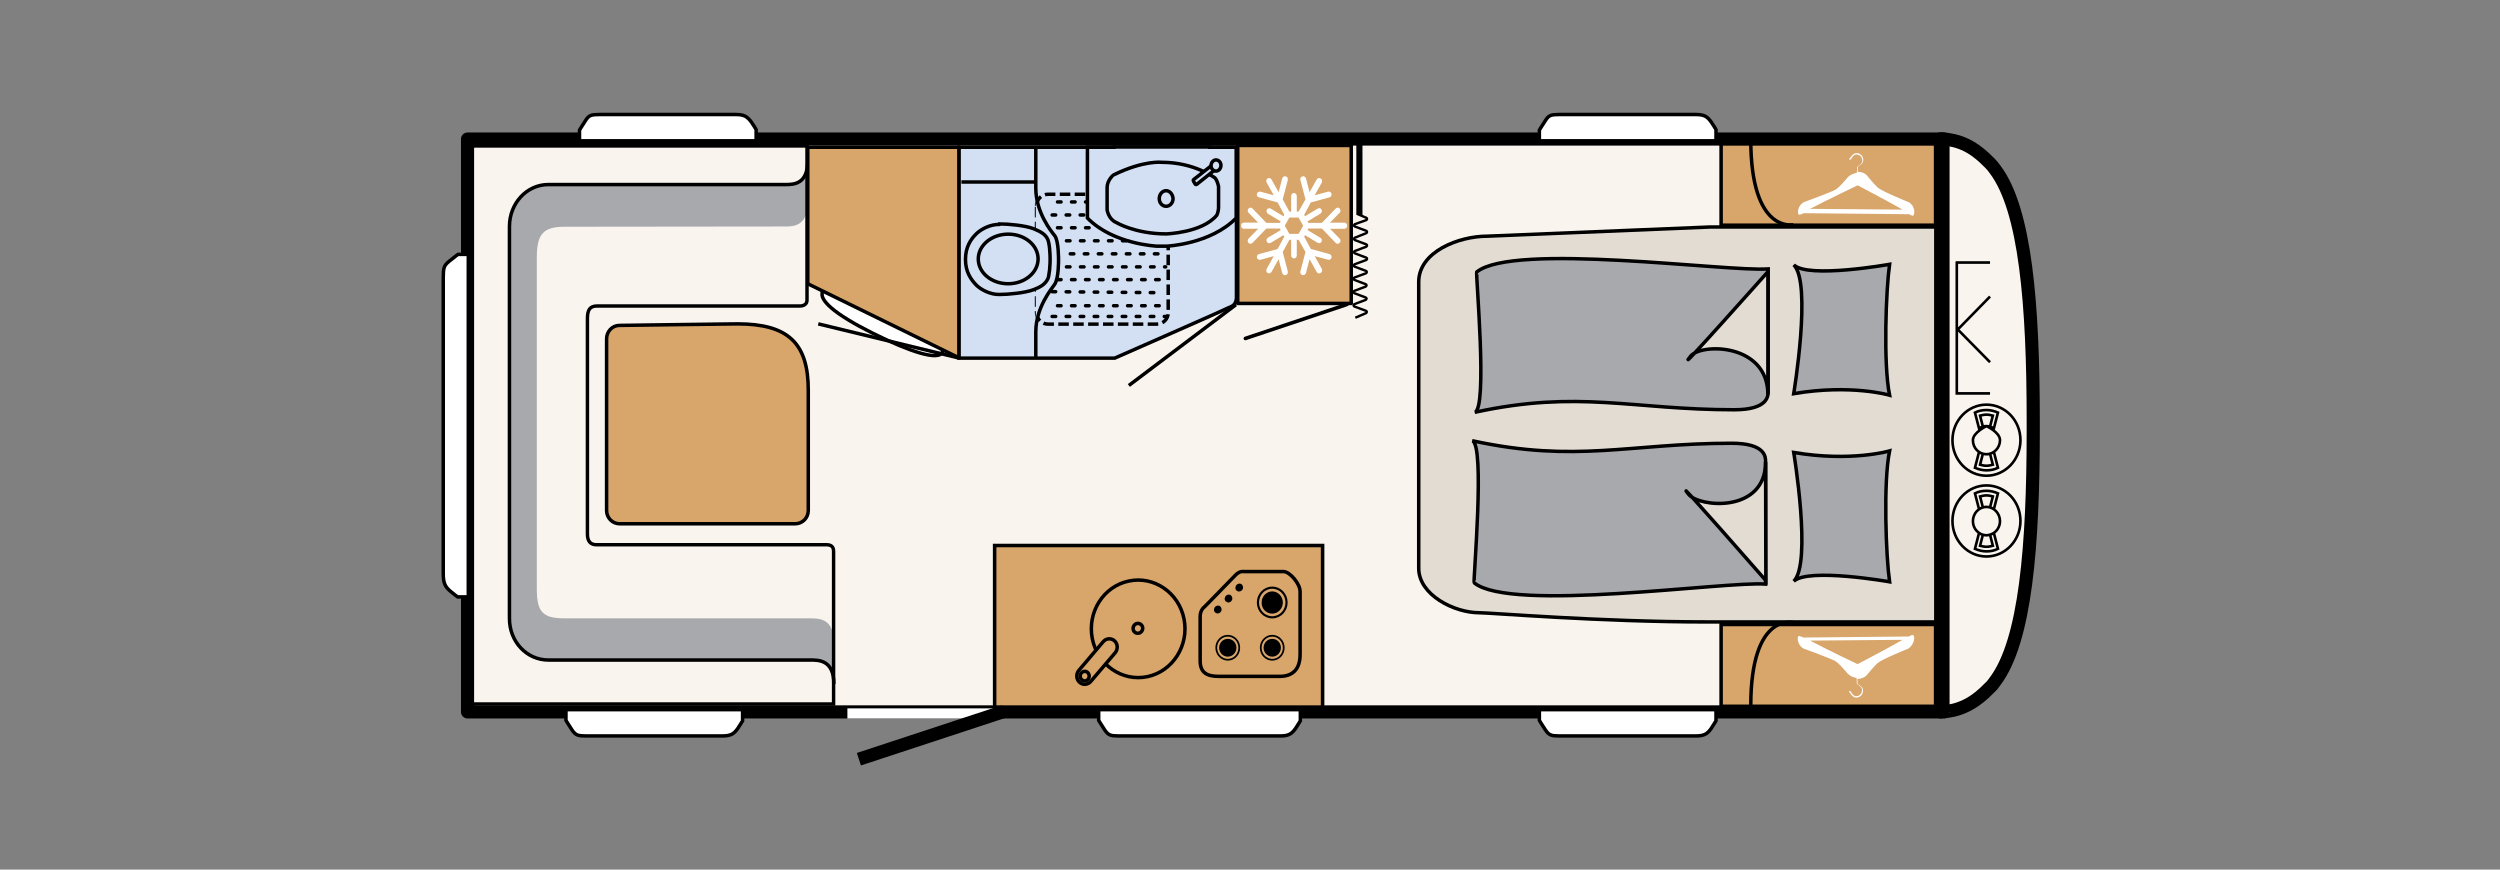 <?xml version="1.0" encoding="utf-8"?>
<!-- Generator: Adobe Illustrator 25.3.1, SVG Export Plug-In . SVG Version: 6.00 Build 0)  -->
<svg version="1.1" id="Ebene_1" xmlns="http://www.w3.org/2000/svg" xmlns:xlink="http://www.w3.org/1999/xlink" x="0px" y="0px"
	 viewBox="0 0 978 340.2" style="enable-background:new 0 0 978 340.2;" xml:space="preserve">
<rect x="0" y="0" width="978" height="340.2" fill="#808080" stroke="none"/>
<style type="text/css">
	.st0{clip-path:url(#SVGID_2_);fill:#E3DCD3;}
	.st1{clip-path:url(#SVGID_2_);fill:none;stroke:#000000;stroke-width:1.371;}
	.st2{clip-path:url(#SVGID_2_);fill:#F9F4EE;}
	.st3{clip-path:url(#SVGID_2_);fill:none;stroke:#000000;stroke-width:5.143;stroke-linecap:square;stroke-linejoin:round;}
	.st4{clip-path:url(#SVGID_2_);fill:#D8A56B;}
	.st5{clip-path:url(#SVGID_2_);fill:none;stroke:#000000;stroke-width:1.371;stroke-linecap:round;stroke-linejoin:round;}
	.st6{clip-path:url(#SVGID_2_);fill:none;stroke:#000000;stroke-width:1.425;stroke-linecap:round;stroke-linejoin:round;}
	.st7{clip-path:url(#SVGID_2_);fill:#FFFFFF;}
	.st8{clip-path:url(#SVGID_2_);fill:none;stroke:#000000;stroke-width:1.387;}
	.st9{clip-path:url(#SVGID_2_);fill:none;stroke:#000000;stroke-width:2.395;}
	.st10{clip-path:url(#SVGID_2_);fill:none;stroke:#000000;stroke-width:0.952;}
	.st11{clip-path:url(#SVGID_2_);fill:#A8A9AC;}
	.st12{clip-path:url(#SVGID_2_);fill:none;stroke:#000000;stroke-width:1.347;}
	.st13{clip-path:url(#SVGID_2_);fill:#D3E0F4;}
	.st14{clip-path:url(#SVGID_2_);fill:none;stroke:#000000;stroke-width:1.371;stroke-dasharray:4.114,1.714,4.114,1.714;}
	
		.st15{clip-path:url(#SVGID_2_);fill:none;stroke:#000000;stroke-width:1.371;stroke-linecap:round;stroke-dasharray:1.371,4.114,1.371,4.114;}
	.st16{clip-path:url(#SVGID_2_);}
	
		.st17{clip-path:url(#SVGID_2_);fill:none;stroke:#000000;stroke-width:0.686;stroke-linecap:round;stroke-linejoin:round;stroke-miterlimit:10;}
	.st18{clip-path:url(#SVGID_2_);fill:none;stroke:#000000;stroke-width:1.697;}
	
		.st19{clip-path:url(#SVGID_2_);fill:none;stroke:#000000;stroke-width:0.848;stroke-linecap:round;stroke-linejoin:round;stroke-miterlimit:10;}
	.st20{clip-path:url(#SVGID_2_);fill:none;stroke:#FFFFFF;stroke-width:3.967;}
	.st21{clip-path:url(#SVGID_2_);fill:none;stroke:#000000;stroke-width:5.143;}
	.st22{clip-path:url(#SVGID_2_);fill:none;stroke:#000000;stroke-width:1.029;}
</style>
<g>
	<defs>
		<rect id="SVGID_1_" x="163" y="0" width="815" height="340.2"/>
	</defs>
	<clipPath id="SVGID_2_">
		<use xlink:href="#SVGID_1_"  style="overflow:visible;"/>
	</clipPath>
	<path class="st0" d="M183,57.1v218.3l143.1,0v-59.7c0-1.9-1-2.6-2.8-2.6h-90c-2.3,0-3.5-1.4-3.5-4.1v-84.4c0-3.3,0.9-4.9,3.8-4.9
		h79.4c0,0,2.7,0.1,2.7-2.3V57.1H183z"/>
	<path class="st1" d="M183,57.1v218.3l143.1,0v-59.7c0-1.9-1-2.6-2.8-2.6h-90c-2.3,0-3.5-1.4-3.5-4.1v-84.4c0-3.3,0.9-4.9,3.8-4.9
		h79.4c0,0,2.7,0.1,2.7-2.3V57.1H183z"/>
	<rect x="182.9" y="54.4" class="st2" width="577.2" height="224.1"/>
	<path class="st2" d="M760.3,278.5c1.2-0.2,3.8-0.5,5.5-1.1c2.7-0.9,6.9-2.5,12.5-8.3c0.1-0.1,0.1-0.1,0.2-0.2
		c0.7-0.6,1.3-1.4,2-2.4c11.9-15.8,14.9-53,14.9-98.3v0v-0.1c0-0.6,0-1.1,0-1.7s0-1.1,0-1.7v-0.1v0c0-45.3-3-82.5-14.9-98.3
		c-0.6-0.9-1.3-1.7-2-2.4c-0.1-0.1-0.1-0.1-0.2-0.2c-5.6-5.8-9.7-7.4-12.5-8.3c-1.8-0.6-4.4-0.9-5.5-1.1c-0.8,0-1.1,0-1.1,0l0,14.6
		h0l0,97.5l0,97.5c0,0,0,0,0,0l0,14.6C759.2,278.5,759.6,278.5,760.3,278.5"/>
	<path class="st3" d="M760.3,278.5c1.2-0.2,3.8-0.5,5.5-1.1c2.7-0.9,6.9-2.5,12.5-8.3c0.1-0.1,0.1-0.1,0.2-0.2
		c0.7-0.6,1.3-1.4,2-2.4c11.9-15.8,14.9-53,14.9-98.3v0v-0.1c0-0.6,0-1.1,0-1.7s0-1.1,0-1.7v-0.1v0c0-45.3-3-82.5-14.9-98.3
		c-0.6-0.9-1.3-1.7-2-2.4c-0.1-0.1-0.1-0.1-0.2-0.2c-5.6-5.8-9.7-7.4-12.5-8.3c-1.8-0.6-4.4-0.9-5.5-1.1c-0.8,0-1.1,0-1.1,0l0,14.6
		h0l0,97.5l0,97.5c0,0,0,0,0,0l0,14.6C759.2,278.5,759.6,278.5,760.3,278.5z"/>
	<rect x="484.2" y="56.9" class="st4" width="44.4" height="61.8"/>
	<rect x="484.2" y="56.9" class="st5" width="44.4" height="61.8"/>
	<line class="st4" x1="526.9" y1="119.1" x2="487.2" y2="132.4"/>
	<line class="st6" x1="526.9" y1="119.1" x2="487.2" y2="132.4"/>
	<path class="st7" d="M504.4,93.8h0.7v6.1c0,0.6,0.5,1.2,1.1,1.2c0.6,0,1.1-0.5,1.1-1.2v-6.1h0.7l2.7,4.8l-2,7.6
		c-0.2,0.6,0.2,1.3,0.8,1.4c0.6,0.2,1.2-0.2,1.4-0.8l1.4-5.4l2.8,5c0.3,0.6,1,0.7,1.5,0.4c0.4-0.2,0.6-0.6,0.6-1
		c0-0.2,0-0.4-0.1-0.6l-2.8-5l5.2,1.4c0.6,0.2,1.2-0.2,1.4-0.8c0-0.1,0-0.2,0-0.3c0-0.5-0.3-1-0.8-1.1l-7.3-2l-2.6-4.8l0.3-0.6l5,3
		c0.5,0.3,1.2,0.1,1.5-0.4c0.1-0.2,0.1-0.4,0.1-0.6c0-0.4-0.2-0.8-0.6-1l-5-3l0.3-0.6h5.3l5.4,5.6c0.4,0.5,1.1,0.5,1.6,0
		c0.2-0.2,0.3-0.5,0.3-0.8c0-0.3-0.1-0.6-0.3-0.8l-3.8-3.9h5.6c0.6,0,1.1-0.5,1.1-1.2s-0.5-1.2-1.1-1.2h-5.6l3.8-3.9
		c0.2-0.2,0.3-0.5,0.3-0.8c0-0.3-0.1-0.6-0.3-0.8c-0.4-0.5-1.1-0.5-1.6,0l-5.4,5.6h-5.3l-0.3-0.6l5-3c0.4-0.2,0.6-0.6,0.6-1
		c0-0.2,0-0.4-0.1-0.6c-0.3-0.6-1-0.7-1.5-0.4l-5,3l-0.3-0.6l2.6-4.8l7.3-2c0.5-0.1,0.8-0.6,0.8-1.1c0-0.1,0-0.2,0-0.3
		c-0.2-0.6-0.8-1-1.4-0.8l-5.2,1.4l2.8-5c0.1-0.2,0.1-0.4,0.1-0.6c0-0.4-0.2-0.8-0.6-1c-0.5-0.3-1.2-0.1-1.5,0.4l-2.8,5l-1.4-5.4
		c-0.2-0.6-0.8-1-1.4-0.8c-0.6,0.2-1,0.8-0.8,1.4l2,7.6l-2.7,4.8h-0.7v-6.1c0-0.6-0.5-1.2-1.1-1.2c-0.6,0-1.1,0.5-1.1,1.2v6.1h-0.7
		l-2.6-4.8l2-7.6c0-0.1,0-0.2,0-0.3c0-0.5-0.3-1-0.8-1.1c-0.6-0.2-1.2,0.2-1.4,0.8l-1.4,5.4l-2.8-5c-0.3-0.6-1-0.7-1.5-0.4
		c-0.5,0.3-0.7,1-0.4,1.6l2.8,5l-5.2-1.4c-0.6-0.2-1.2,0.2-1.4,0.8c-0.2,0.6,0.2,1.3,0.8,1.4l7.3,2l2.6,4.8l-0.3,0.6l-5-3
		c-0.5-0.3-1.2-0.1-1.5,0.4c-0.3,0.6-0.1,1.3,0.4,1.6l5,3l-0.3,0.6h-5.3l-5.4-5.6c-0.4-0.5-1.1-0.5-1.6,0c-0.4,0.5-0.4,1.2,0,1.6
		l3.8,3.9h-5.6c-0.6,0-1.1,0.5-1.1,1.2s0.5,1.2,1.1,1.2h5.6l-3.8,3.9c-0.4,0.5-0.4,1.2,0,1.6c0.4,0.5,1.1,0.5,1.6,0l5.4-5.6h5.3
		L501,90l-5,3c-0.5,0.3-0.7,1-0.4,1.6c0.3,0.6,1,0.7,1.5,0.4l5-3l0.3,0.6l-2.6,4.8l-7.3,2c-0.6,0.2-0.9,0.8-0.8,1.4
		c0.2,0.6,0.8,1,1.4,0.8l5.2-1.4l-2.8,5c-0.3,0.6-0.1,1.3,0.4,1.6c0.5,0.3,1.2,0.1,1.5-0.4l2.8-5l1.4,5.4c0.2,0.6,0.8,1,1.4,0.8
		c0.5-0.1,0.8-0.6,0.8-1.1c0-0.1,0-0.2,0-0.3l-2-7.6L504.4,93.8z M504.4,91.5l-1.8-3.2l1.8-3.2h3.6l1.8,3.2l-1.8,3.2H504.4z"/>
	<path class="st4" d="M514.9,277c1.4,0,2.5,0.1,2.5-1.3v-62.3H389.1v62.3c0,1.4,1.1,1.3,2.5,1.3H514.9z"/>
	<path class="st8" d="M514.9,277c1.4,0,2.5,0.1,2.5-1.3v-62.3H389.1v62.3c0,1.4,1.1,1.3,2.5,1.3H514.9z"/>
	<line class="st9" x1="531.8" y1="56.6" x2="531.8" y2="84.1"/>
	<path class="st10" d="M531,83.7l3.5,1.5c0.4,0.2,0.4,0.6,0,0.9l-4.5,1.6c-0.4,0.3-0.4,0.7,0,0.9l4.5,1.7c0.4,0.2,0.4,0.7,0,0.9
		L530,93c-0.4,0.2-0.4,0.6,0,0.9l4.5,1.7c0.4,0.2,0.4,0.6,0,0.9l-4.5,1.7c-0.4,0.2-0.4,0.7,0,0.9l4.5,1.7c0.4,0.2,0.4,0.6,0,0.9
		l-4.6,1.7c-0.4,0.2-0.4,0.6,0,0.9l4.5,1.7c0.4,0.2,0.4,0.6,0,0.9l-4.6,1.7c-0.4,0.2-0.4,0.6,0,0.9l4.5,1.7c0.4,0.2,0.4,0.6,0,0.9
		l-4.5,1.7c-0.4,0.2-0.4,0.7,0,0.9l4.5,1.7c0.4,0.2,0.4,0.6,0,0.9l-4.5,1.7c-0.4,0.2-0.4,0.6,0,0.9l4.6,1.7c0.4,0.2,0.4,0.6,0,0.9
		l-4.2,1.8"/>
	<rect x="673.3" y="56.1" class="st4" width="83.9" height="32"/>
	<rect x="673.3" y="56.1" class="st1" width="83.9" height="32"/>
	<path class="st7" d="M746.7,79.1c-0.2-0.1-10.2-4.1-12.1-5.7c-1.1-1-3.7-4-4.3-4.8c-0.6-0.8-2.1-1.4-3.5-1.4c0,0,0,0-0.1,0l0.1-2
		c0.2-0.2,0.9-0.7,1.5-1.1c0.4-0.4,0.7-1.1,0.6-1.8c-0.1-0.9-0.6-1.7-1.4-2.1c-1.6-0.8-2.6,0.2-3,0.6c-0.1,0.1-0.2,0.3-0.4,0.5
		c-0.1,0.2-0.4,0.6-0.5,0.7c0,0,0,0,0,0c-0.1,0-0.2,0.1-0.2,0.2c0,0.1,0.1,0.2,0.2,0.3c0.3,0.1,0.6-0.3,0.9-0.8
		c0.1-0.2,0.2-0.4,0.3-0.5c0.4-0.5,1.2-1.1,2.5-0.5c0.7,0.3,1.1,1,1.2,1.8c0.1,0.6-0.1,1.2-0.4,1.5c-0.6,0.5-1.5,1.2-1.5,1.2
		c-0.1,0-0.1,0.1-0.1,0.2l-0.1,2.2c-1.3,0.2-2.7,0.9-3.4,1.6c-0.8,0.8-3,3.7-4.8,4.9c-1.5,1-12.4,4.9-12.6,5
		c-2.3,1.3-2.6,4.2-1.9,4.9c0.2,0.1,0.9-0.1,1.9-0.6l41.2,0.4c0.8,0.4,1.4,0.7,1.6,0.6C749.2,83.7,749.2,80.5,746.7,79.1
		 M708.1,81.7c6.7-3.5,18.6-9.2,18.6-9.2s11.3,5.9,17.6,9.5L708.1,81.7z"/>
	<rect x="673.3" y="244.3" class="st4" width="83.9" height="32"/>
	<rect x="673.3" y="244.3" class="st1" width="83.9" height="32"/>
	<path class="st7" d="M748.3,248.4c-0.2-0.1-0.8,0.2-1.6,0.6l-41.2,0.4c-1.1-0.5-1.8-0.7-1.9-0.6c-0.7,0.6-0.4,3.6,1.9,4.9
		c0.2,0.1,11.1,4,12.6,5c1.8,1.2,4,4.1,4.8,4.9c0.7,0.7,2.1,1.5,3.4,1.6l0.1,2.2c0,0.1,0,0.1,0.1,0.2c0,0,0.9,0.6,1.5,1.2
		c0.3,0.3,0.5,0.8,0.4,1.5c-0.1,0.8-0.5,1.4-1.2,1.8c-1.3,0.6-2.1-0.1-2.5-0.5c-0.1-0.1-0.2-0.3-0.3-0.5c-0.3-0.5-0.6-0.9-0.9-0.8
		c-0.1,0-0.2,0.1-0.2,0.3c0,0.1,0.1,0.2,0.2,0.2c0,0,0,0,0,0c0.1,0,0.4,0.4,0.5,0.7c0.1,0.2,0.2,0.4,0.4,0.5c0.4,0.4,1.4,1.4,3,0.6
		c0.8-0.4,1.3-1.2,1.4-2.1c0.1-0.8-0.1-1.5-0.6-1.8c-0.5-0.5-1.2-1-1.5-1.1l-0.1-2c0,0,0,0,0.1,0c1.4,0,2.9-0.7,3.5-1.4
		c0.6-0.8,3.2-3.8,4.3-4.8c1.9-1.6,11.9-5.6,12.1-5.7C749.2,251.8,749.2,248.6,748.3,248.4 M744.3,250.3c-6.3,3.6-17.6,9.5-17.6,9.5
		s-11.9-5.6-18.6-9.2L744.3,250.3z"/>
	<path class="st0" d="M581.7,92.4c-10.9,0-26.7,6-26.7,17.9c0,0,0,104.3,0,112c0,10.5,14,17.4,23.6,17.4c4.6,0,47,3.6,89.3,3.6h89.4
		V88.8H669L581.7,92.4z"/>
	<path class="st1" d="M581.7,92.4c-10.9,0-26.7,6-26.7,17.9c0,0,0,104.3,0,112c0,10.5,14,17.4,23.6,17.4c4.6,0,47,3.6,89.3,3.6h89.4
		V88.8H669L581.7,92.4z"/>
	<path class="st11" d="M739.2,227.6c-1.4-9.9-2.5-38.8,0-51.2c0,0-15.1,4.4-37.5,0.6c0,0,7.2,43.4,0,50.4
		C707.3,222,739.2,227.6,739.2,227.6"/>
	<path class="st1" d="M739.2,227.6c-1.4-9.9-2.5-38.8,0-51.2c0,0-15.1,4.4-37.5,0.6c0,0,7.2,43.4,0,50.4
		C707.3,222,739.2,227.6,739.2,227.6z"/>
	<path class="st11" d="M739.2,103.4c-1.4,9.9-2.5,38.8,0,51.2c0,0-15.1-4.4-37.5-0.6c0,0,7.2-43.4,0-50.4
		C707.3,109.1,739.2,103.4,739.2,103.4"/>
	<path class="st1" d="M739.2,103.4c-1.4,9.9-2.5,38.8,0,51.2c0,0-15.1-4.4-37.5-0.6c0,0,7.2-43.4,0-50.4
		C707.3,109.1,739.2,103.4,739.2,103.4z"/>
	<path class="st11" d="M690.7,228.5c-15.9-1.2-99.8,11.2-114-0.5c-0.5-0.4,4.4-54.4-0.8-55.6c40.9,8.9,61.5,1,101.5,1
		c13.4,0,13.3,5.5,13.3,7.2V228.5z"/>
	<path class="st1" d="M690.7,228.5c-15.9-1.2-99.8,11.2-114-0.5c-0.5-0.4,4.4-54.4-0.8-55.6c40.9,8.9,61.5,1,101.5,1
		c13.4,0,13.3,5.5,13.3,7.2V228.5z"/>
	<path class="st0" d="M690.7,180.7l0.1,46.4c0,0-38.1-43.5-30.2-33.7C664.7,198.5,690.7,200.9,690.7,180.7"/>
	<path class="st1" d="M690.7,180.7l0.1,46.4c0,0-38.1-43.5-30.2-33.7C664.7,198.5,690.7,200.9,690.7,180.7z"/>
	<path class="st11" d="M691.6,105.2c-15.9,1.2-99.7-10.5-113.9,1.2c-0.5,0.4,4.4,53.7-0.8,54.9c40.9-8.9,61.4-1,101.5-1
		c13.4,0,13.3-5.5,13.3-7.2V105.2z"/>
	<path class="st1" d="M691.6,105.2c-15.9,1.2-99.7-10.5-113.9,1.2c-0.5,0.4,4.4,53.7-0.8,54.9c40.9-8.9,61.4-1,101.5-1
		c13.4,0,13.3-5.5,13.3-7.2V105.2z"/>
	<path class="st0" d="M691.6,154.4v-48.1c0,0-38.1,42.8-30.2,33C665.5,134.2,691.6,134.2,691.6,154.4"/>
	<path class="st1" d="M691.6,154.4v-48.1c0,0-38.1,42.8-30.2,33C665.5,134.2,691.6,134.2,691.6,154.4z"/>
	<path class="st1" d="M701.6,87.9c0,0-16.7,3.8-16.7-33.3 M701.6,243.6c0,0-16.7-4.5-16.7,32.6"/>
	<path class="st11" d="M317,258.2c3.4,0,9.2,0,9.2,9.4v-16.3c0-9.4-5.8-9.4-9.2-9.4h-96.1c-8.4,0-10.9-2.3-10.9-11.4V100.7
		c0-9.1,2.5-12,10.9-12l86.3-0.1c3.4,0,8.8-0.2,8.8-9.6V62.7c0,9.4-5.4,9.5-8.8,9.5h-92.7c-8.4,0-15.2,7.3-15.2,16.4V242
		c0,9.1,6.8,16.2,15.2,16.2H317z"/>
	<path class="st1" d="M316,62.7c0,9.4-5.4,9.5-8.8,9.5h-92.7c-8.4,0-15.2,7.3-15.2,16.4V242c0,9.1,6.8,16.2,15.2,16.2H317
		c3.4,0,9.2,0,9.2,9.4"/>
	<path class="st12" d="M183,57.1v218.3l143.1,0v-59.7c0-1.9-1-2.6-2.8-2.6h-90c-2.3,0-3.5-1.4-3.5-4.1v-84.4c0-3.3,0.9-4.9,3.8-4.9
		h79.4c0,0,2.7,0.1,2.7-2.3V57.1H183z"/>
	<path class="st7" d="M321.8,114.1c-1.5,3.2,4.5,8.7,19.5,16.2c15,7.5,25.7,10.8,27.3,7.6c1.8-4-8.3-8.6-23.3-16.1
		C330.2,114.2,323.7,110.1,321.8,114.1"/>
	<path class="st1" d="M321.8,114.1c-1.5,3.2,4.5,8.7,19.5,16.2c15,7.5,25.7,10.8,27.3,7.6c1.8-4-8.3-8.6-23.3-16.1
		C330.2,114.2,323.7,110.1,321.8,114.1z"/>
	<polygon class="st4" points="316,111 316,57.6 375.2,57.6 375.2,140 	"/>
	<polygon class="st5" points="316,111 316,57.6 375.2,57.6 375.2,140 	"/>
	<line class="st1" x1="320.1" y1="126.7" x2="374.9" y2="140"/>
	<path class="st4" d="M316.2,152.7c0-18.4-7.8-26-27.7-26c-6.2,0-34.5,0.5-46.2,0.6c-2.8,0-5,2.4-5,5.2v67.2c0,2.9,2.3,5.2,5.1,5.2
		h68.7c2.8,0,5.1-2.3,5.1-5.2V152.7z"/>
	<path class="st5" d="M316.2,152.7c0-18.4-7.8-26-27.7-26c-6.2,0-34.5,0.5-46.2,0.6c-2.8,0-5,2.4-5,5.2v67.2c0,2.9,2.3,5.2,5.1,5.2
		h68.7c2.8,0,5.1-2.3,5.1-5.2V152.7z"/>
	<path class="st13" d="M483.7,57.6v58.9c0,0,0,2.4-1.8,3.3c-2.3,1.2-45.6,20.2-45.6,20.2l-0.2,0.1h-60.9l0-82.5H483.7z"/>
	<path class="st1" d="M483.7,57.6v58.9c0,0,0,2.4-1.8,3.3c-2.3,1.2-45.6,20.2-45.6,20.2l-0.2,0.1h-60.9l0-82.5H483.7z"/>
	<line class="st13" x1="483.5" y1="119.2" x2="441.7" y2="150.8"/>
	<path class="st1" d="M405.2,71.2h-29.1 M483.5,119.2l-41.9,31.6"/>
	<path class="st13" d="M405.5,80.5c0-2.5,2-4.5,4.5-4.5h42.5c2.5,0,4.5,2,4.5,4.5v41.8c0,2.5-2,4.5-4.5,4.5h-42.5
		c-2.5,0-4.5-2-4.5-4.5V80.5z"/>
	<path class="st14" d="M405.5,80.5c0-2.5,2-4.5,4.5-4.5h42.5c2.5,0,4.5,2,4.5,4.5v41.8c0,2.5-2,4.5-4.5,4.5h-42.5
		c-2.5,0-4.5-2-4.5-4.5V80.5z"/>
	<path class="st15" d="M411.6,123.8H456 M413.7,79h41.7 M418.7,99.3h36.6 M413.7,89.1h41.7 M417.2,94.2h38.1 M411.6,84.1H456
		 M417.2,104.4H456 M411.6,114.1l41.6,0.4 M413.7,119.6H456 M413.7,109.4H456"/>
	<path class="st13" d="M405.2,57.5l0,16.1c0,9.6,6.2,17.1,7.4,18.6c1.6,2,1.5,9.6,1.5,9.6s0.1,7-1.5,9.4c-1.2,1.8-7.4,9-7.4,18.7
		l0,10.1"/>
	<path class="st1" d="M405.2,57.5l0,16.1c0,9.6,6.2,17.1,7.4,18.6c1.6,2,1.5,9.6,1.5,9.6s0.1,7-1.5,9.4c-1.2,1.8-7.4,9-7.4,18.7
		l0,10.1"/>
	<path class="st13" d="M391,87.8c-3.5-0.1-7.1,1.8-8.9,3.5c-2.3,2.2-4.4,5.3-4.4,10.1c0,0,0,0.1,0,0.1c0,0,0,0.1,0,0.1
		c0,4.7,2.1,7.8,4.4,10.1c1.8,1.7,5.4,3.6,8.9,3.5c0,0,0.1,0,0.1,0c3.3,0,10-0.6,13.3-1.9c2.9-1.1,4.5-2.2,5.5-4.2
		c0.2-0.4,0.3-0.9,0.4-1.4c0,0,0,0,0-0.1c0.1-0.4,0.2-1.1,0.3-2c0.2-1.9,0.2-3.8,0.2-3.8s0-0.1,0-0.4c0-0.2,0-0.4,0-0.4
		s0-1.9-0.2-3.8c-0.1-0.9-0.2-1.7-0.3-2c0,0,0,0,0-0.1c-0.1-0.6-0.3-1-0.4-1.4c-0.9-2-2.6-3-5.5-4.2c-3.3-1.3-10-1.9-13.3-1.9
		C391.1,87.8,391.1,87.8,391,87.8"/>
	<path class="st1" d="M391,87.8c-3.5-0.1-7.1,1.8-8.9,3.5c-2.3,2.2-4.4,5.3-4.4,10.1c0,0,0,0.1,0,0.1c0,0,0,0.1,0,0.1
		c0,4.7,2.1,7.8,4.4,10.1c1.8,1.7,5.4,3.6,8.9,3.5c0,0,0.1,0,0.1,0c3.3,0,10-0.6,13.3-1.9c2.9-1.1,4.5-2.2,5.5-4.2
		c0.2-0.4,0.3-0.9,0.4-1.4c0,0,0,0,0-0.1c0.1-0.4,0.2-1.1,0.3-2c0.2-1.9,0.2-3.8,0.2-3.8s0-0.1,0-0.4c0-0.2,0-0.4,0-0.4
		s0-1.9-0.2-3.8c-0.1-0.9-0.2-1.7-0.3-2c0,0,0,0,0-0.1c-0.1-0.6-0.3-1-0.4-1.4c-0.9-2-2.6-3-5.5-4.2c-3.3-1.3-10-1.9-13.3-1.9
		C391.1,87.8,391.1,87.8,391,87.8z"/>
	<path class="st13" d="M394.4,91.6c-6.5,0-11.7,4.4-11.7,9.7c0,5.4,5.2,9.7,11.7,9.7c6.5,0,11.7-4.4,11.7-9.7
		C406.1,95.9,400.9,91.6,394.4,91.6"/>
	<path class="st1" d="M394.4,91.6c-6.5,0-11.7,4.4-11.7,9.7c0,5.4,5.2,9.7,11.7,9.7c6.5,0,11.7-4.4,11.7-9.7
		C406.1,95.9,400.9,91.6,394.4,91.6z"/>
	<path class="st13" d="M454.5,57.5l-18.7,0v0.1l-10.4,0v27.7c10.1,10.3,27.2,11,27.2,11c0.7,0,1.3,0,1.9,0c0.6,0,1.3,0,1.9,0
		c0,0,17.1-0.7,27.2-11V57.6l-10.4,0v-0.1L454.5,57.5z"/>
	<path class="st1" d="M456.2,74.6c-1.5,0-2.7,1.4-2.7,3.1c0,1.7,1.2,3,2.7,3c1.5,0,2.7-1.4,2.7-3C458.8,76,457.6,74.6,456.2,74.6z
		 M433.1,73.4v8.7c0,0,0.5,3.6,3.5,4.9c0,0,7.4,4.5,19.6,4.5c0,0,14.1-0.4,19.8-7.3c0,0,0.7-1.3,0.7-3.2V73c0,0-0.4-2.3-1.4-3.4
		c0,0-8.1-6.1-20.7-6.1c0,0-7.1-0.9-18.9,4.9C435.6,68.4,433.1,70.4,433.1,73.4z M454.5,57.5l-18.7,0v0.1l-10.4,0v27.7
		c10.1,10.3,27.2,11,27.2,11c0.7,0,1.3,0,1.9,0c0.6,0,1.3,0,1.9,0c0,0,17.1-0.7,27.2-11V57.6l-10.4,0v-0.1L454.5,57.5z"/>
	<path class="st13" d="M473.9,64.8l-6.9,5.4c0,0-0.4,0.2-0.1,0.7l0.6,1c0,0,0.2,0.6,0.8,0.1l6.9-5.5L473.9,64.8z"/>
	<path class="st1" d="M473.9,64.8l-6.9,5.4c0,0-0.4,0.2-0.1,0.7l0.6,1c0,0,0.2,0.6,0.8,0.1l6.9-5.5L473.9,64.8z"/>
	<path class="st13" d="M473.8,64.4c0.2-1.2,1.2-2,2.2-1.8c1.1,0.2,1.8,1.3,1.6,2.5c-0.2,1.2-1.2,2-2.2,1.8
		C474.3,66.7,473.6,65.6,473.8,64.4"/>
	<path class="st1" d="M486.6,223.6l8.2,0h7.3c2.5,0,6.5,4.8,6.5,7.8V256c0,5.8-2.9,8.6-8,8.6h-23.7c-4.6,0-7.4-1.3-7.4-6.1
		c0,0,0-14.7,0-17.3c0-2.7,1.7-3.8,1.7-3.8s10.6-10.8,12.2-12.5C485.1,223.2,486.6,223.6,486.6,223.6z M473.8,64.4
		c0.2-1.2,1.2-2,2.2-1.8c1.1,0.2,1.8,1.3,1.6,2.5c-0.2,1.2-1.2,2-2.2,1.8C474.3,66.7,473.6,65.6,473.8,64.4z"/>
	<path class="st16" d="M480.3,256.2c1.5,0,2.7-1.3,2.7-2.8c0-1.6-1.2-2.8-2.7-2.8c-1.5,0-2.7,1.3-2.7,2.8
		C477.6,254.9,478.8,256.2,480.3,256.2"/>
	<path class="st1" d="M480.3,256.2c1.5,0,2.7-1.3,2.7-2.8c0-1.6-1.2-2.8-2.7-2.8c-1.5,0-2.7,1.3-2.7,2.8
		C477.6,254.9,478.8,256.2,480.3,256.2z"/>
	<path class="st17" d="M480.3,258.1c2.5,0,4.5-2.1,4.5-4.7c0-2.6-2-4.7-4.5-4.7c-2.5,0-4.5,2.1-4.5,4.7
		C475.8,256,477.9,258.1,480.3,258.1z"/>
	<path class="st16" d="M497.7,239.2c1.8,0,3.3-1.6,3.3-3.5c0-1.9-1.5-3.5-3.3-3.5c-1.8,0-3.3,1.6-3.3,3.5
		C494.3,237.6,495.8,239.2,497.7,239.2"/>
	<path class="st18" d="M497.7,239.2c1.8,0,3.3-1.6,3.3-3.5c0-1.9-1.5-3.5-3.3-3.5c-1.8,0-3.3,1.6-3.3,3.5
		C494.3,237.6,495.8,239.2,497.7,239.2z"/>
	<path class="st19" d="M497.7,241.5c3.1,0,5.6-2.6,5.6-5.8c0-3.2-2.5-5.8-5.6-5.8c-3.1,0-5.6,2.6-5.6,5.8
		C492.1,238.9,494.6,241.5,497.7,241.5z"/>
	<path class="st16" d="M497.7,256.2c1.5,0,2.7-1.3,2.7-2.8c0-1.6-1.2-2.8-2.7-2.8c-1.5,0-2.7,1.3-2.7,2.8
		C495,254.9,496.2,256.2,497.7,256.2"/>
	<path class="st1" d="M497.7,256.2c1.5,0,2.7-1.3,2.7-2.8c0-1.6-1.2-2.8-2.7-2.8c-1.5,0-2.7,1.3-2.7,2.8
		C495,254.9,496.2,256.2,497.7,256.2z"/>
	<path class="st17" d="M497.7,258.1c2.5,0,4.5-2.1,4.5-4.7s-2-4.7-4.5-4.7c-2.5,0-4.5,2.1-4.5,4.7S495.2,258.1,497.7,258.1z"/>
	<path class="st16" d="M476.3,240c0.8,0,1.5-0.6,1.6-1.5c0-0.9-0.6-1.6-1.4-1.6c-0.8,0-1.5,0.6-1.6,1.5
		C474.8,239.2,475.4,239.9,476.3,240"/>
	<path class="st16" d="M484.7,231.4c0.8,0,1.5-0.6,1.6-1.5c0-0.9-0.6-1.6-1.4-1.6c-0.8,0-1.5,0.6-1.6,1.5
		C483.2,230.7,483.9,231.4,484.7,231.4"/>
	<path class="st16" d="M480.5,235.7c0.8,0,1.5-0.6,1.6-1.5c0-0.9-0.6-1.6-1.4-1.6c-0.8,0-1.5,0.6-1.6,1.5
		C479,234.9,479.6,235.6,480.5,235.7"/>
	<path class="st1" d="M444.8,243.9c-1,0.2-1.7,1.3-1.5,2.3c0.2,1.1,1.2,1.7,2.2,1.5c1-0.2,1.7-1.3,1.5-2.3
		C446.8,244.4,445.8,243.7,444.8,243.9z M427.3,249.8c2,10.3,11.7,17,21.6,14.9c9.9-2.1,16.3-12.2,14.3-22.5
		c-2-10.3-11.7-17-21.6-14.9C431.6,229.4,425.3,239.5,427.3,249.8z M427.3,249.8c2,10.3,11.7,17,21.6,14.9
		c9.9-2.1,16.3-12.2,14.3-22.5c-2-10.3-11.7-17-21.6-14.9C431.6,229.4,425.3,239.5,427.3,249.8z M427.3,249.8
		c2,10.3,11.7,17,21.6,14.9c9.9-2.1,16.3-12.2,14.3-22.5c-2-10.3-11.7-17-21.6-14.9C431.6,229.4,425.3,239.5,427.3,249.8z"/>
	<path class="st4" d="M431.6,251c1.1-1.3,3.1-1.5,4.4-0.3c1.3,1.2,1.4,3.2,0.3,4.6l-9.6,11.3c-1.1,1.3-3.1,1.5-4.4,0.3
		c-1.3-1.2-1.4-3.2-0.3-4.6L431.6,251z"/>
	<path class="st1" d="M431.6,251c1.1-1.3,3.1-1.5,4.4-0.3c1.3,1.2,1.4,3.2,0.3,4.6l-9.6,11.3c-1.1,1.3-3.1,1.5-4.4,0.3
		c-1.3-1.2-1.4-3.2-0.3-4.6L431.6,251z"/>
	<path class="st4" d="M425.5,263.1c-0.7-0.7-1.8-0.6-2.5,0.2c-0.6,0.8-0.6,1.9,0.2,2.6c0.7,0.7,1.8,0.6,2.5-0.2
		C426.3,264.9,426.2,263.8,425.5,263.1"/>
	<path class="st1" d="M425.5,263.1c-0.7-0.7-1.8-0.6-2.5,0.2c-0.6,0.8-0.6,1.9,0.2,2.6c0.7,0.7,1.8,0.6,2.5-0.2
		C426.3,264.9,426.2,263.8,425.5,263.1z"/>
	<rect x="182.9" y="54.4" class="st3" width="577.2" height="224.1"/>
	<line class="st20" x1="331.5" y1="279.1" x2="388.7" y2="279.1"/>
	<line class="st21" x1="336" y1="297" x2="392.5" y2="278.4"/>
	<path class="st22" d="M778.5,141.7l-12.9-13.1 M765.5,129.3l13-13.3 M778.5,102.7l-13.4,0 M778.5,153.9l-13,0l0-51.5 M777.1,209.4
		c2.9,0,5.3-2.5,5.3-5.5c0-3.1-2.4-5.6-5.3-5.6c-2.9,0-5.3,2.5-5.3,5.6C771.8,206.9,774.2,209.4,777.1,209.4z M777.1,209.4
		c-1.1,0-2-0.3-2.9-0.9l-1.6,6.2c1.4,0.6,2.9,1,4.5,1c1.6,0,3.1-0.3,4.5-1l-1.6-6.2C779.1,209,778.1,209.4,777.1,209.4z
		 M777.1,209.4c-0.5,0-0.9-0.1-1.4-0.2l-1.1,4.3c0.8,0.2,1.6,0.4,2.5,0.4c0.9,0,1.7-0.2,2.5-0.4l-1.1-4.3
		C778,209.3,777.6,209.4,777.1,209.4z M777.1,198.3c1.1,0,2,0.3,2.9,0.9l1.6-6.2c-1.4-0.6-2.9-1-4.5-1c-1.6,0-3.1,0.3-4.5,1l1.6,6.2
		C775.1,198.6,776,198.3,777.1,198.3z M777.1,198.3c0.5,0,0.9,0.1,1.4,0.2l1.1-4.3c-0.8-0.2-1.6-0.4-2.5-0.4c-0.9,0-1.7,0.2-2.5,0.4
		l1.1,4.3C776.2,198.4,776.6,198.3,777.1,198.3z M777.1,217.7c7.3,0,13.3-6.2,13.3-13.9c0-7.7-5.9-13.9-13.3-13.9
		c-7.3,0-13.3,6.2-13.3,13.9C763.8,211.5,769.8,217.7,777.1,217.7z M777.1,177.7c2.9,0,5.3-2.5,5.3-5.5c0-3.1-5.3-5.5-5.3-5.5
		s-5.3,2.5-5.3,5.5C771.8,175.3,774.2,177.7,777.1,177.7z M777.1,177.7c-1.1,0-2-0.3-2.9-0.9l-1.6,6.2c1.4,0.6,2.9,1,4.5,1
		c1.6,0,3.1-0.3,4.5-1l-1.6-6.2C779.1,177.4,778.1,177.7,777.1,177.7z M777.1,177.7c-0.5,0-0.9-0.1-1.4-0.2l-1.1,4.3
		c0.8,0.2,1.6,0.4,2.5,0.4c0.9,0,1.7-0.2,2.5-0.4l-1.1-4.3C778,177.7,777.6,177.7,777.1,177.7z M777.1,166.7c1.1,0,2,0.3,2.9,0.9
		l1.6-6.2c-1.4-0.6-2.9-1-4.5-1c-1.6,0-3.1,0.3-4.5,1l1.6,6.2C775.1,167,776,166.7,777.1,166.7z M777.1,166.7c0.5,0,0.9,0.1,1.4,0.2
		l1.1-4.3c-0.8-0.2-1.6-0.4-2.5-0.4c-0.9,0-1.7,0.2-2.5,0.4l1.1,4.3C776.2,166.7,776.6,166.7,777.1,166.7z M777.1,186.1
		c7.3,0,13.3-6.2,13.3-13.9c0-7.7-5.9-13.9-13.3-13.9c-7.3,0-13.3,6.2-13.3,13.9C763.8,179.9,769.8,186.1,777.1,186.1z"/>
	<path class="st7" d="M506.8,285c0.9-1.4,1.9-3,1.9-3v-4.4h-78.9l0,4.2c0,0,0.5,0.9,2.4,3.8c1.4,2,2.2,2.3,5.4,2.3h63.3
		C504.1,287.9,505.3,287.1,506.8,285"/>
	<path class="st1" d="M506.8,285c0.9-1.4,1.9-3,1.9-3v-4.4h-78.9l0,4.2c0,0,0.5,0.9,2.4,3.8c1.4,2,2.2,2.3,5.4,2.3h63.3
		C504.1,287.9,505.3,287.1,506.8,285z"/>
	<path class="st7" d="M669.4,285c0.9-1.4,1.9-3,1.9-3v-4.4h-69.1l0,4.2c0,0,0.5,0.9,2.4,3.8c1.4,2,2.2,2.3,5.4,2.3h53.4
		C666.7,287.9,667.9,287.1,669.4,285"/>
	<path class="st1" d="M669.4,285c0.9-1.4,1.9-3,1.9-3v-4.4h-69.1l0,4.2c0,0,0.5,0.9,2.4,3.8c1.4,2,2.2,2.3,5.4,2.3h53.4
		C666.7,287.9,667.9,287.1,669.4,285z"/>
	<path class="st7" d="M663.4,44.8H610c-3.3,0-4.1,0.3-5.4,2.3c-1.9,2.9-2.4,3.8-2.4,3.8l0,4.2h69.1v-4.4c0,0-0.9-1.6-1.9-3
		C667.9,45.6,666.7,44.8,663.4,44.8"/>
	<path class="st1" d="M663.4,44.8H610c-3.3,0-4.1,0.3-5.4,2.3c-1.9,2.9-2.4,3.8-2.4,3.8l0,4.2h69.1v-4.4c0,0-0.9-1.6-1.9-3
		C667.9,45.6,666.7,44.8,663.4,44.8z"/>
	<path class="st7" d="M288.6,285c0.9-1.4,1.9-3,1.9-3v-4.4h-69.1l0,4.2c0,0,0.5,0.9,2.4,3.8c1.4,2,2.2,2.3,5.4,2.3h53.4
		C285.9,287.9,287.1,287.1,288.6,285"/>
	<path class="st1" d="M288.6,285c0.9-1.4,1.9-3,1.9-3v-4.4h-69.1l0,4.2c0,0,0.5,0.9,2.4,3.8c1.4,2,2.2,2.3,5.4,2.3h53.4
		C285.9,287.9,287.1,287.1,288.6,285z"/>
	<path class="st7" d="M287.9,44.8h-53.4c-3.3,0-4.1,0.3-5.4,2.3c-1.9,2.9-2.4,3.8-2.4,3.8l0,4.2h69.1v-4.4c0,0-0.9-1.6-1.9-3
		C292.3,45.6,291.1,44.8,287.9,44.8"/>
	<path class="st1" d="M287.9,44.8h-53.4c-3.3,0-4.1,0.3-5.4,2.3c-1.9,2.9-2.4,3.8-2.4,3.8l0,4.2h69.1v-4.4c0,0-0.9-1.6-1.9-3
		C292.3,45.6,291.1,44.8,287.9,44.8z"/>
	<path class="st7" d="M176.2,231.3c1.3,1.1,2.8,2.2,2.8,2.2h4.2v-134l-4,0c0,0-0.9,0.6-3.6,2.8c-1.9,1.6-2.2,2.5-2.2,6.4v115.6
		C173.4,228.1,174.1,229.5,176.2,231.3"/>
	<path class="st1" d="M176.2,231.3c1.3,1.1,2.8,2.2,2.8,2.2h4.2v-134l-4,0c0,0-0.9,0.6-3.6,2.8c-1.9,1.6-2.2,2.5-2.2,6.4v115.6
		C173.4,228.1,174.1,229.5,176.2,231.3z"/>
</g>
</svg>
